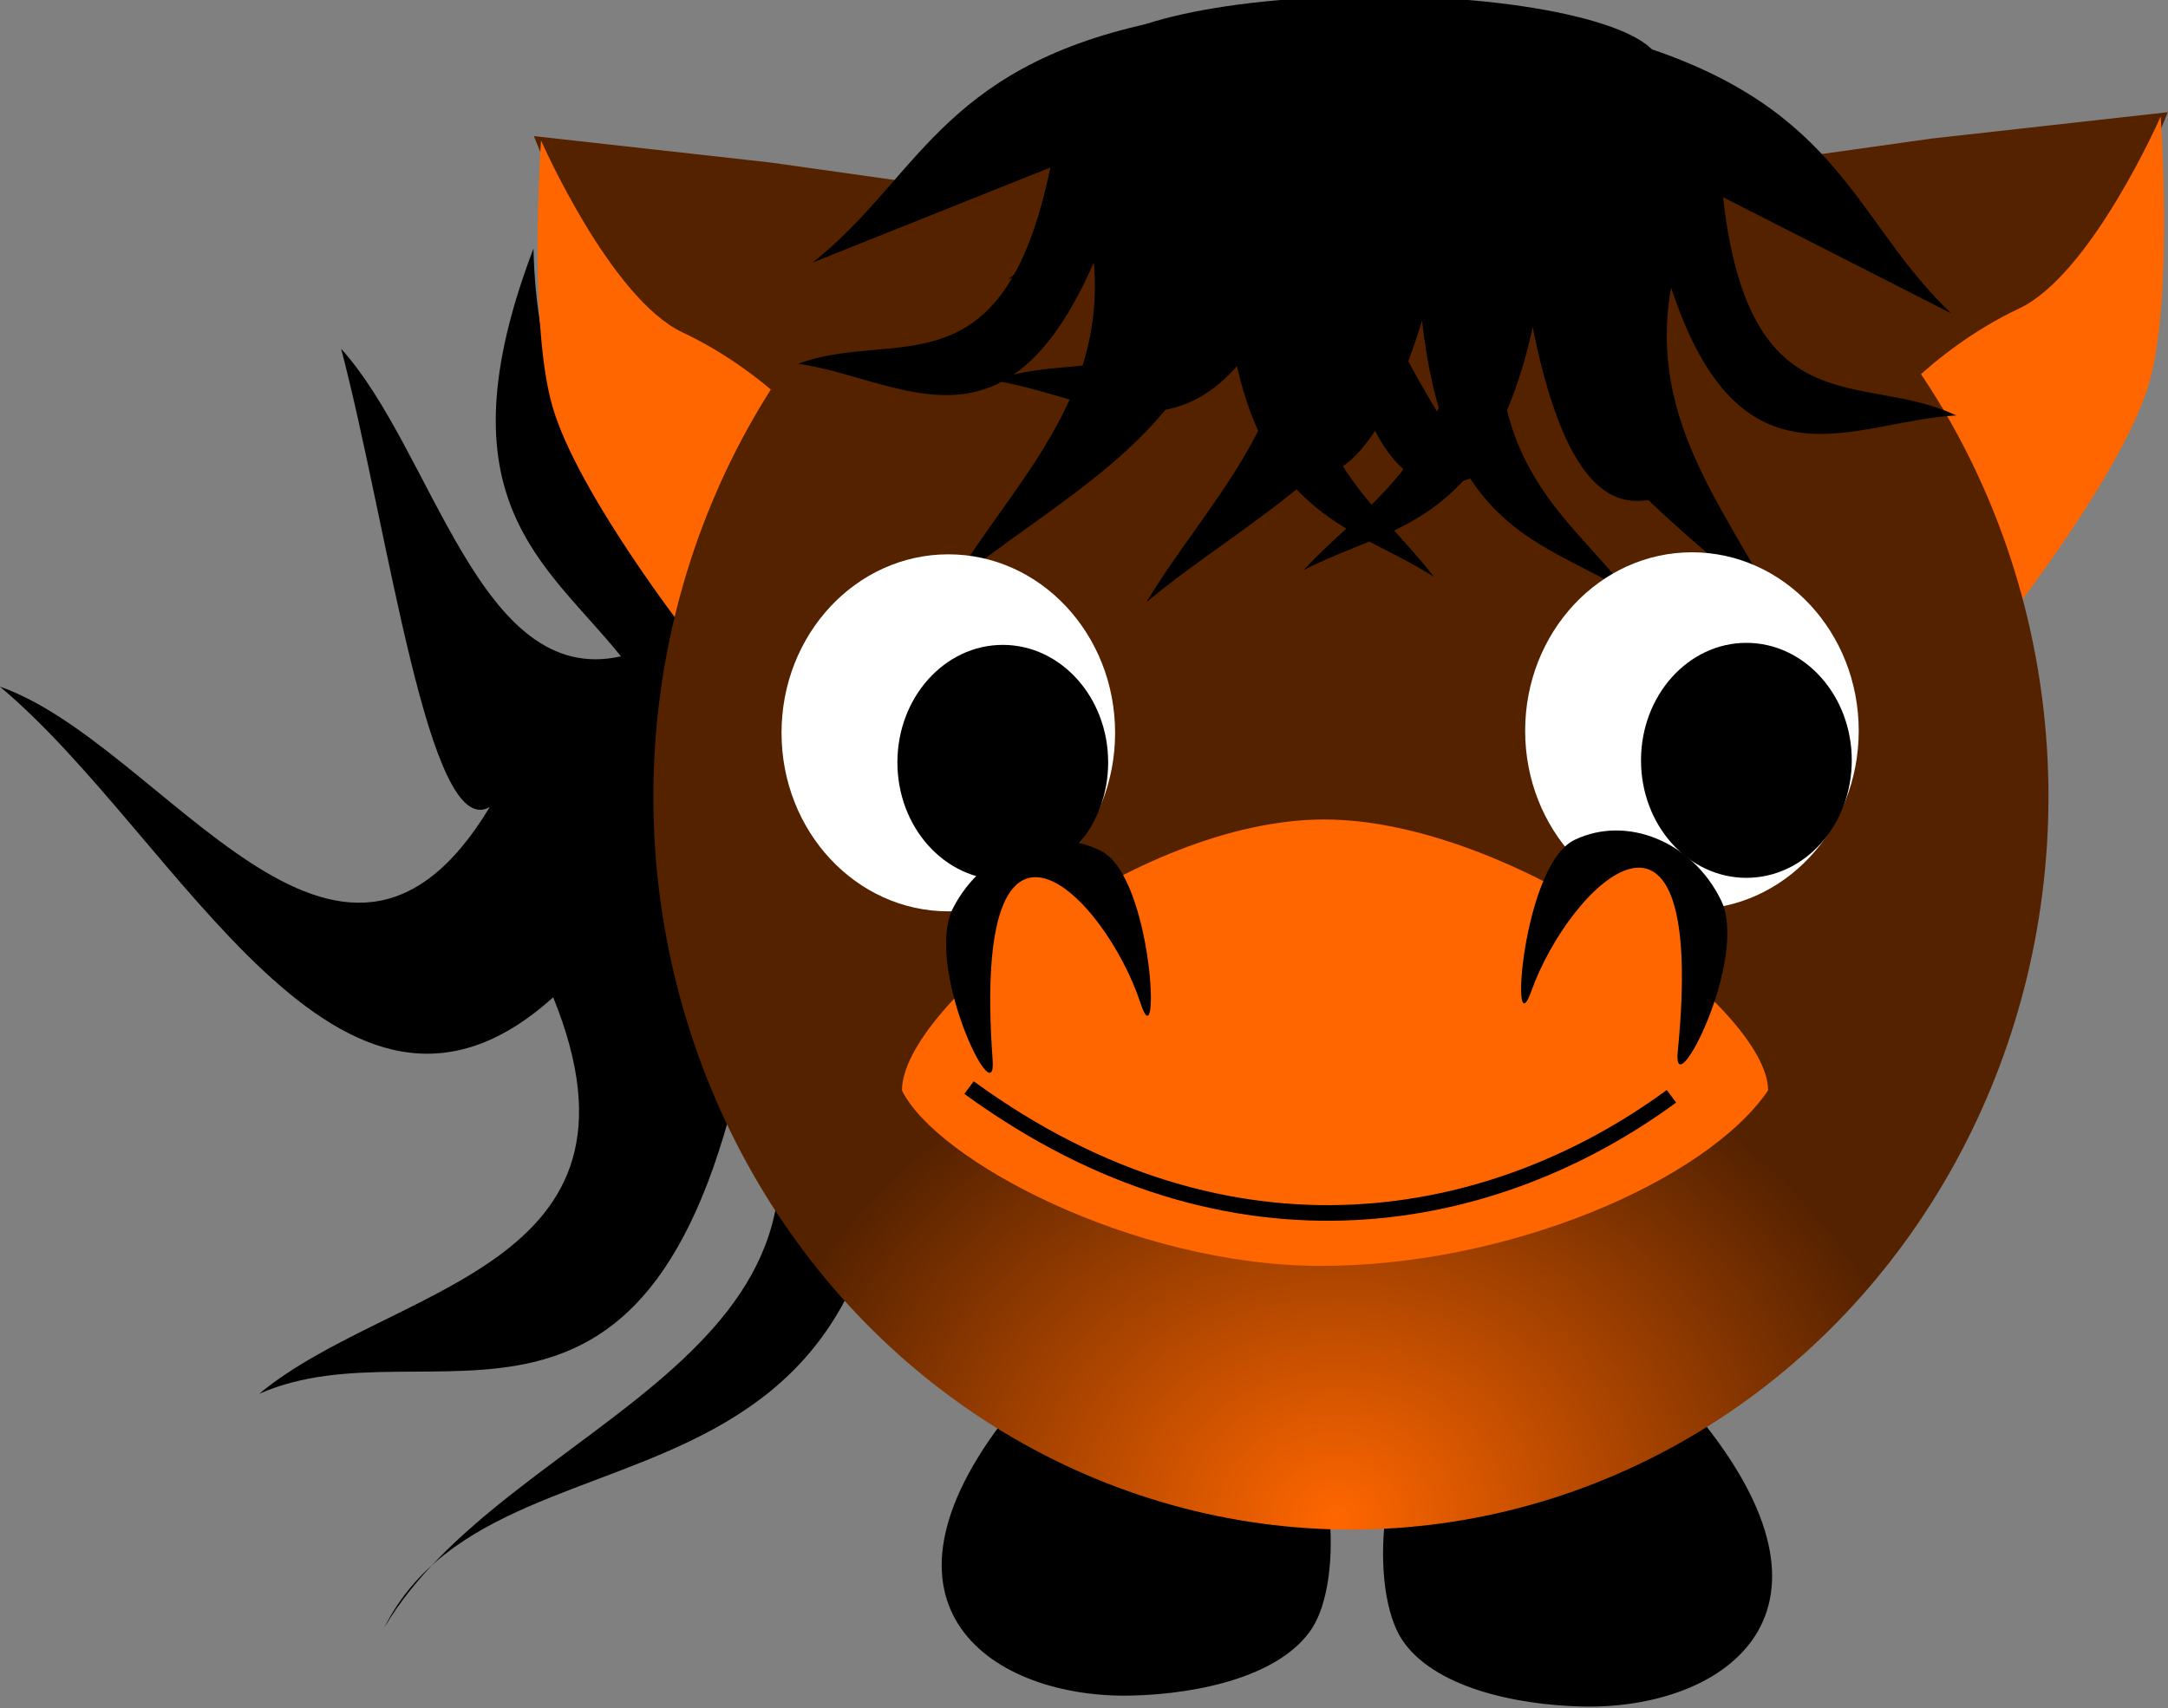 <?xml version="1.0" encoding="UTF-8" standalone="no"?>
<!-- Created with Inkscape (http://www.inkscape.org/) -->
<svg
    xmlns:inkscape="http://www.inkscape.org/namespaces/inkscape"
    xmlns:rdf="http://www.w3.org/1999/02/22-rdf-syntax-ns#"
    xmlns="http://www.w3.org/2000/svg"
    xmlns:cc="http://creativecommons.org/ns#"
    xmlns:dc="http://purl.org/dc/elements/1.1/"
    xmlns:sodipodi="http://sodipodi.sourceforge.net/DTD/sodipodi-0.dtd"
    id="svg130992"
    inkscape:version="0.91pre3 r13670"
    viewBox="0 0 305.494 240.727"
    version="1.1"
    sodipodi:docname="_svgclean2.svg"
  >
  <rect x="0" y="0" width="305.494" height="240.727" fill="#808080" stroke="none"/>
  <title
      id="title131166"
    >Chinese Zodiac Horse in Color</title
  >
  <defs
      id="defs130994"
    >
    <radialGradient
        id="radialGradient147252"
        gradientUnits="userSpaceOnUse"
        cy="166.5"
        cx="210.31"
        gradientTransform="matrix(.857 -.008 .006 .848 28.94 36.617)"
        r="44.276"
        inkscape:collect="always"
      >
      <stop
          id="stop34100"
          style="stop-color:#ff6600"
          offset="0"
      />
      <stop
          id="stop34102"
          style="stop-color:#552200"
          offset="1"
      />
    </radialGradient
    >
  </defs
  >
  <sodipodi:namedview
      id="namedview130996"
      bordercolor="#666666"
      inkscape:pageshadow="2"
      inkscape:window-y="0"
      pagecolor="#ffffff"
      inkscape:zoom="0.82189617"
      inkscape:window-width="742"
      inkscape:window-maximized="0"
      inkscape:window-x="0"
      showgrid="false"
      borderopacity="1.0"
      inkscape:current-layer="layer1"
      inkscape:cx="294.57092"
      inkscape:cy="170.71466"
      units="in"
      inkscape:window-height="540"
      inkscape:pageopacity="0.0"
      inkscape:document-units="in"
  />
  <g
      id="layer1"
      inkscape:label="Layer 1"
      inkscape:groupmode="layer"
      transform="translate(-24.893 -473.06)"
    >
    <g
        id="g147227"
        transform="matrix(2.22,0,0,2.202,-97.924,-697.43)"
      >
      <path
          id="rect34317-8-4"
          inkscape:connector-curvature="0"
          sodipodi:nodetypes="cccsssc"
          style="fill-rule:evenodd;fill:#000000"
          d="m163.56 622.76-8.606-4.096h-7.492c-5.037 5.815-5.129 14.806-3.153 17.834 1.975 3.029 7.132 4.191 11.477 4.288 4.344 0.097 8.712-1.308 10.782-4.288 2.07-2.98 1.841-7.535-3.007-13.738z"
      />
      <path
          id="rect34317-2"
          inkscape:connector-curvature="0"
          sodipodi:nodetypes="cccsssc"
          style="fill-rule:evenodd;fill:#000000"
          d="m119.34 622.06 8.606-4.096h7.492c5.037 5.815 5.129 14.806 3.153 17.834-1.975 3.029-7.132 4.191-11.477 4.288-4.344 0.097-8.712-1.308-10.782-4.288-2.07-2.98-1.841-7.535 3.007-13.738z"
      />
      <path
          id="path34288-7"
          inkscape:connector-curvature="0"
          sodipodi:nodetypes="ccccccccccccc"
          style="fill-rule:evenodd;fill:#000000"
          d="m79.722 635.72c7.775-13.229 32.189-17.309 23.066-37.795-5.819 29.892-20.114 18-31.014 22.845 8.365-7.001 25.697-7.905 18.661-25.379-13.609 12.379-23.713-10.271-35.122-19.887 10.413 3.669 21.524 23.734 31.097 7.708-3.883 2.28-6.404-17.672-9.434-29.334 5.902 6.616 8.768 21.736 17.761 19.689-4.76-5.981-11.637-9.984-5.553-26.104 0.341 15.286 9.28 21.802 17.906 28.638l15.596 1.419-11.571 10.76c6.425 44.836-23.526 31.76-31.394 47.44z"
      />
      <path
          id="path34104-9"
          style="fill-rule:evenodd;fill:#552200"
          sodipodi:type="star"
          d="m189.49 617.87-33.417-17.68-32.895-18.633 32.02-20.1 32.585-19.172 1.397 37.78z"
          inkscape:transform-center-x="-1.0560381"
          sodipodi:r1="43.65033"
          sodipodi:r2="22.368467"
          inkscape:transform-center-y="3.4149615"
          transform="matrix(.313 .251 -.247 .316 194.3 325.58)"
          sodipodi:arg2="2.0718006"
          sodipodi:arg1="1.024603"
          inkscape:randomized="0"
          sodipodi:cy="580.56653"
          sodipodi:cx="166.81705"
          inkscape:rounded="0"
          inkscape:flatsided="false"
          sodipodi:sides="3"
      />
      <path
          id="path34104-8-2"
          style="fill-rule:evenodd;fill:#ff6600"
          d="m99.061 572.28s-7.04-9.097-8.657-14.653c-1.556-5.346-0.74-17.08-0.74-17.08s4.399 10.11 8.981 12.286c5.73 2.721 9.152 7.268 9.152 7.268l0.07 1.579z"
          inkscape:transform-center-x="-3.2394844"
          inkscape:transform-center-y="1.2668011"
          inkscape:connector-curvature="0"
          sodipodi:nodetypes="cscsccc"
      />
      <g
          id="g34146-3"
          transform="matrix(-1,0,0,1,379.7,-333.41)"
        >
        <path
            id="path34104-4-7"
            sodipodi:r2="22.368467"
            style="fill-rule:evenodd;fill:#552200"
            sodipodi:type="star"
            sodipodi:sides="3"
            sodipodi:r1="43.65033"
            inkscape:transform-center-x="-1.0560381"
            inkscape:transform-center-y="3.4149615"
            sodipodi:arg1="1.024603"
            sodipodi:arg2="2.0718006"
            transform="matrix(.313 .251 -.247 .316 291.87 657.46)"
            inkscape:randomized="0"
            sodipodi:cy="580.56653"
            sodipodi:cx="166.81705"
            inkscape:rounded="0"
            inkscape:flatsided="false"
            d="m189.49 617.87-33.417-17.68-32.895-18.633 32.02-20.1 32.585-19.172 1.397 37.78z"
        />
        <path
            id="path34104-8-8-3"
            style="fill-rule:evenodd;fill:#ff6600"
            d="m196.63 904.16s-7.04-9.097-8.657-14.653c-1.556-5.346-0.74-17.08-0.74-17.08s4.399 10.11 8.981 12.286c5.73 2.721 9.152 7.268 9.152 7.268l0.07 1.579z"
            inkscape:transform-center-x="-3.2394844"
            inkscape:transform-center-y="1.2668011"
            inkscape:connector-curvature="0"
            sodipodi:nodetypes="cscsccc"
        />
      </g
      >
      <ellipse
          id="path31737-77-6-1"
          style="fill-rule:evenodd;fill:url(#radialGradient147252)"
          rx="44.276"
          transform="matrix(1 0 0 .869 -70.02 475.63)"
          ry="53.99"
          cy="123.03"
          cx="211.09"
      />
      <path
          id="path34173-5"
          inkscape:connector-curvature="0"
          sodipodi:nodetypes="cccccccccccc"
          style="fill-rule:evenodd;fill:#000000"
          d="m146.34 568.48c-5.335-3.448-11.807-3.781-13.208-18.004-2.664 9.5-10.941 13.086-17.441 18.545 3.844-6.456 9.82-11.789 9.06-20.669-5.646 13.071-12.338 7.409-18.765 6.489 6.139-2.304 12.998 2.106 16.008-12.559l-15.097 6.082c6.633-5.271 8.052-12.372 21.347-15.303l8.676 2.231c10.542 15.087-0.359 7.617 12.208 26.712-3.092 1.252-7.78 2.013-10.06-18.11-3.524 15.715 2.895 18.86 7.271 24.587z"
      />
      <path
          id="path34173-1-7"
          inkscape:connector-curvature="0"
          sodipodi:nodetypes="cccccccccccc"
          style="fill-rule:evenodd;fill:#000000"
          d="m138.06 568.05c5.627-2.947 12.103-2.688 14.795-16.724 1.786 9.703 9.702 14.029 15.677 20.058-3.239-6.78-8.704-12.635-7.138-21.409 4.43 13.531 11.611 8.504 18.095 8.173-5.904-2.854-13.135 0.912-14.796-13.966l14.48 7.433c-6.125-5.853-6.891-13.055-19.863-17.186l-8.843 1.43c-11.874 14.062-0.337 7.618-14.593 25.487 2.965 1.529 7.564 2.714 11.67-17.117 2.077 15.971-4.603 18.517-9.483 23.821z"
      />
      <path
          id="path34173-0-8"
          inkscape:connector-curvature="0"
          sodipodi:nodetypes="cccccccccccc"
          style="fill-rule:evenodd;fill:#000000"
          d="m158.74 569.56c-5.335-3.448-11.807-3.781-13.208-18.004-2.664 9.5-10.941 13.086-17.441 18.545 3.844-6.456 9.82-11.789 9.06-20.669-5.646 13.071-12.338 7.409-18.765 6.489 6.139-2.304 12.998 2.106 16.008-12.559l-15.097 6.082c6.633-5.271 8.052-12.372 21.347-15.303l8.676 2.231c10.542 15.087-0.359 7.617 12.208 26.712-3.092 1.252-7.78 2.013-10.06-18.11-3.524 15.715 2.895 18.86 7.271 24.587z"
      />
      <ellipse
          id="path34201-5"
          style="fill-rule:evenodd;fill:#000000"
          rx="16.998"
          transform="matrix(1.066,0,0,1.333,-106.07,-254.42)"
          ry="3.344"
          cy="592.79"
          cx="233.24"
      />
      <ellipse
          id="path31757-7-8"
          style="fill-rule:evenodd;fill:#ffffff"
          rx="7.524"
          transform="matrix(1.407,0,0,1.577,-173.44,405.64)"
          ry="7.245"
          cy="109.59"
          cx="205.37"
      />
      <ellipse
          id="path31757-9-2-8-6-32"
          style="fill-rule:evenodd;fill:#000000"
          rx="7.524"
          transform="matrix(.889 0 0 1.038 -63.601 466.6)"
          ry="7.245"
          cy="109.59"
          cx="205.37"
      />
      <ellipse
          id="path31757-0-4"
          style="fill-rule:evenodd;fill:#ffffff"
          rx="7.524"
          transform="matrix(1.407,0,0,1.577,-126.24,405.51)"
          ry="7.245"
          cy="109.59"
          cx="205.37"
      />
      <ellipse
          id="path31757-9-2-8-2-1"
          style="fill-rule:evenodd;fill:#000000"
          rx="7.524"
          transform="matrix(.889 0 0 1.038 -16.402 466.47)"
          ry="7.245"
          cy="109.59"
          cx="205.37"
      />
      <path
          id="path34293-1"
          inkscape:connector-curvature="0"
          sodipodi:nodetypes="cscsc"
          style="fill-rule:evenodd;fill:#ff6600"
          d="m167.55 601.35c-3.935 5.824-16.627 11.303-28.571 11.232-11.803-0.07-24.242-6.764-26.404-11.232 0-5.332 14.827-17.34 26.798-17.34s28.177 12.007 28.177 17.34z"
      />
      <path
          id="path34291-5"
          inkscape:connector-curvature="0"
          sodipodi:nodetypes="cc"
          style="stroke:#000000;stroke-width:1px;fill:none"
          d="m116.83 601.17c16.793 12.338 33.494 8.766 44.586 0.557"
      />
      <path
          id="path34296-9"
          inkscape:connector-curvature="0"
          sodipodi:nodetypes="ccsc"
          style="fill-rule:evenodd;fill:#ff6600"
          d="m127.53 595.88c-1.669 6.285-11.506 3.263-9.754 3.645-1.395-1.395-3.051-11.188 2.956-13.005 3.353-1.015 7.394 8.466 6.798 9.36z"
      />
      <path
          id="path31757-9-2-8-6-3-5"
          inkscape:connector-curvature="0"
          sodipodi:nodetypes="sssss"
          style="fill-rule:evenodd;fill:#000000"
          d="m127.72 595.78c-2.258-6.916-10.785-15.594-9.391 3.625 0.267 3.684-4.402-6.058-2.499-9.752 1.903-3.694 6.108-5.317 9.391-3.625 3.283 1.692 3.789 13.702 2.499 9.752z"
      />
      <path
          id="path34296-5-1"
          inkscape:connector-curvature="0"
          sodipodi:nodetypes="ccsc"
          style="fill-rule:evenodd;fill:#ff6600"
          d="m152.55 595c1.669 6.285 11.506 3.263 9.754 3.645 1.395-1.395 3.051-11.188-2.956-13.005-3.353-1.015-7.394 8.466-6.798 9.36z"
      />
      <path
          id="path31757-9-2-8-6-3-3-0"
          inkscape:connector-curvature="0"
          sodipodi:nodetypes="sssss"
          style="fill-rule:evenodd;fill:#000000"
          d="m152.52 595c2.433-6.856 11.179-15.314 9.296 3.863-0.361 3.676 4.555-5.944 2.747-9.685-1.808-3.741-5.97-5.471-9.296-3.863-3.325 1.608-4.136 13.601-2.747 9.685z"
      />
    </g
    >
  </g
  >
</svg
>
